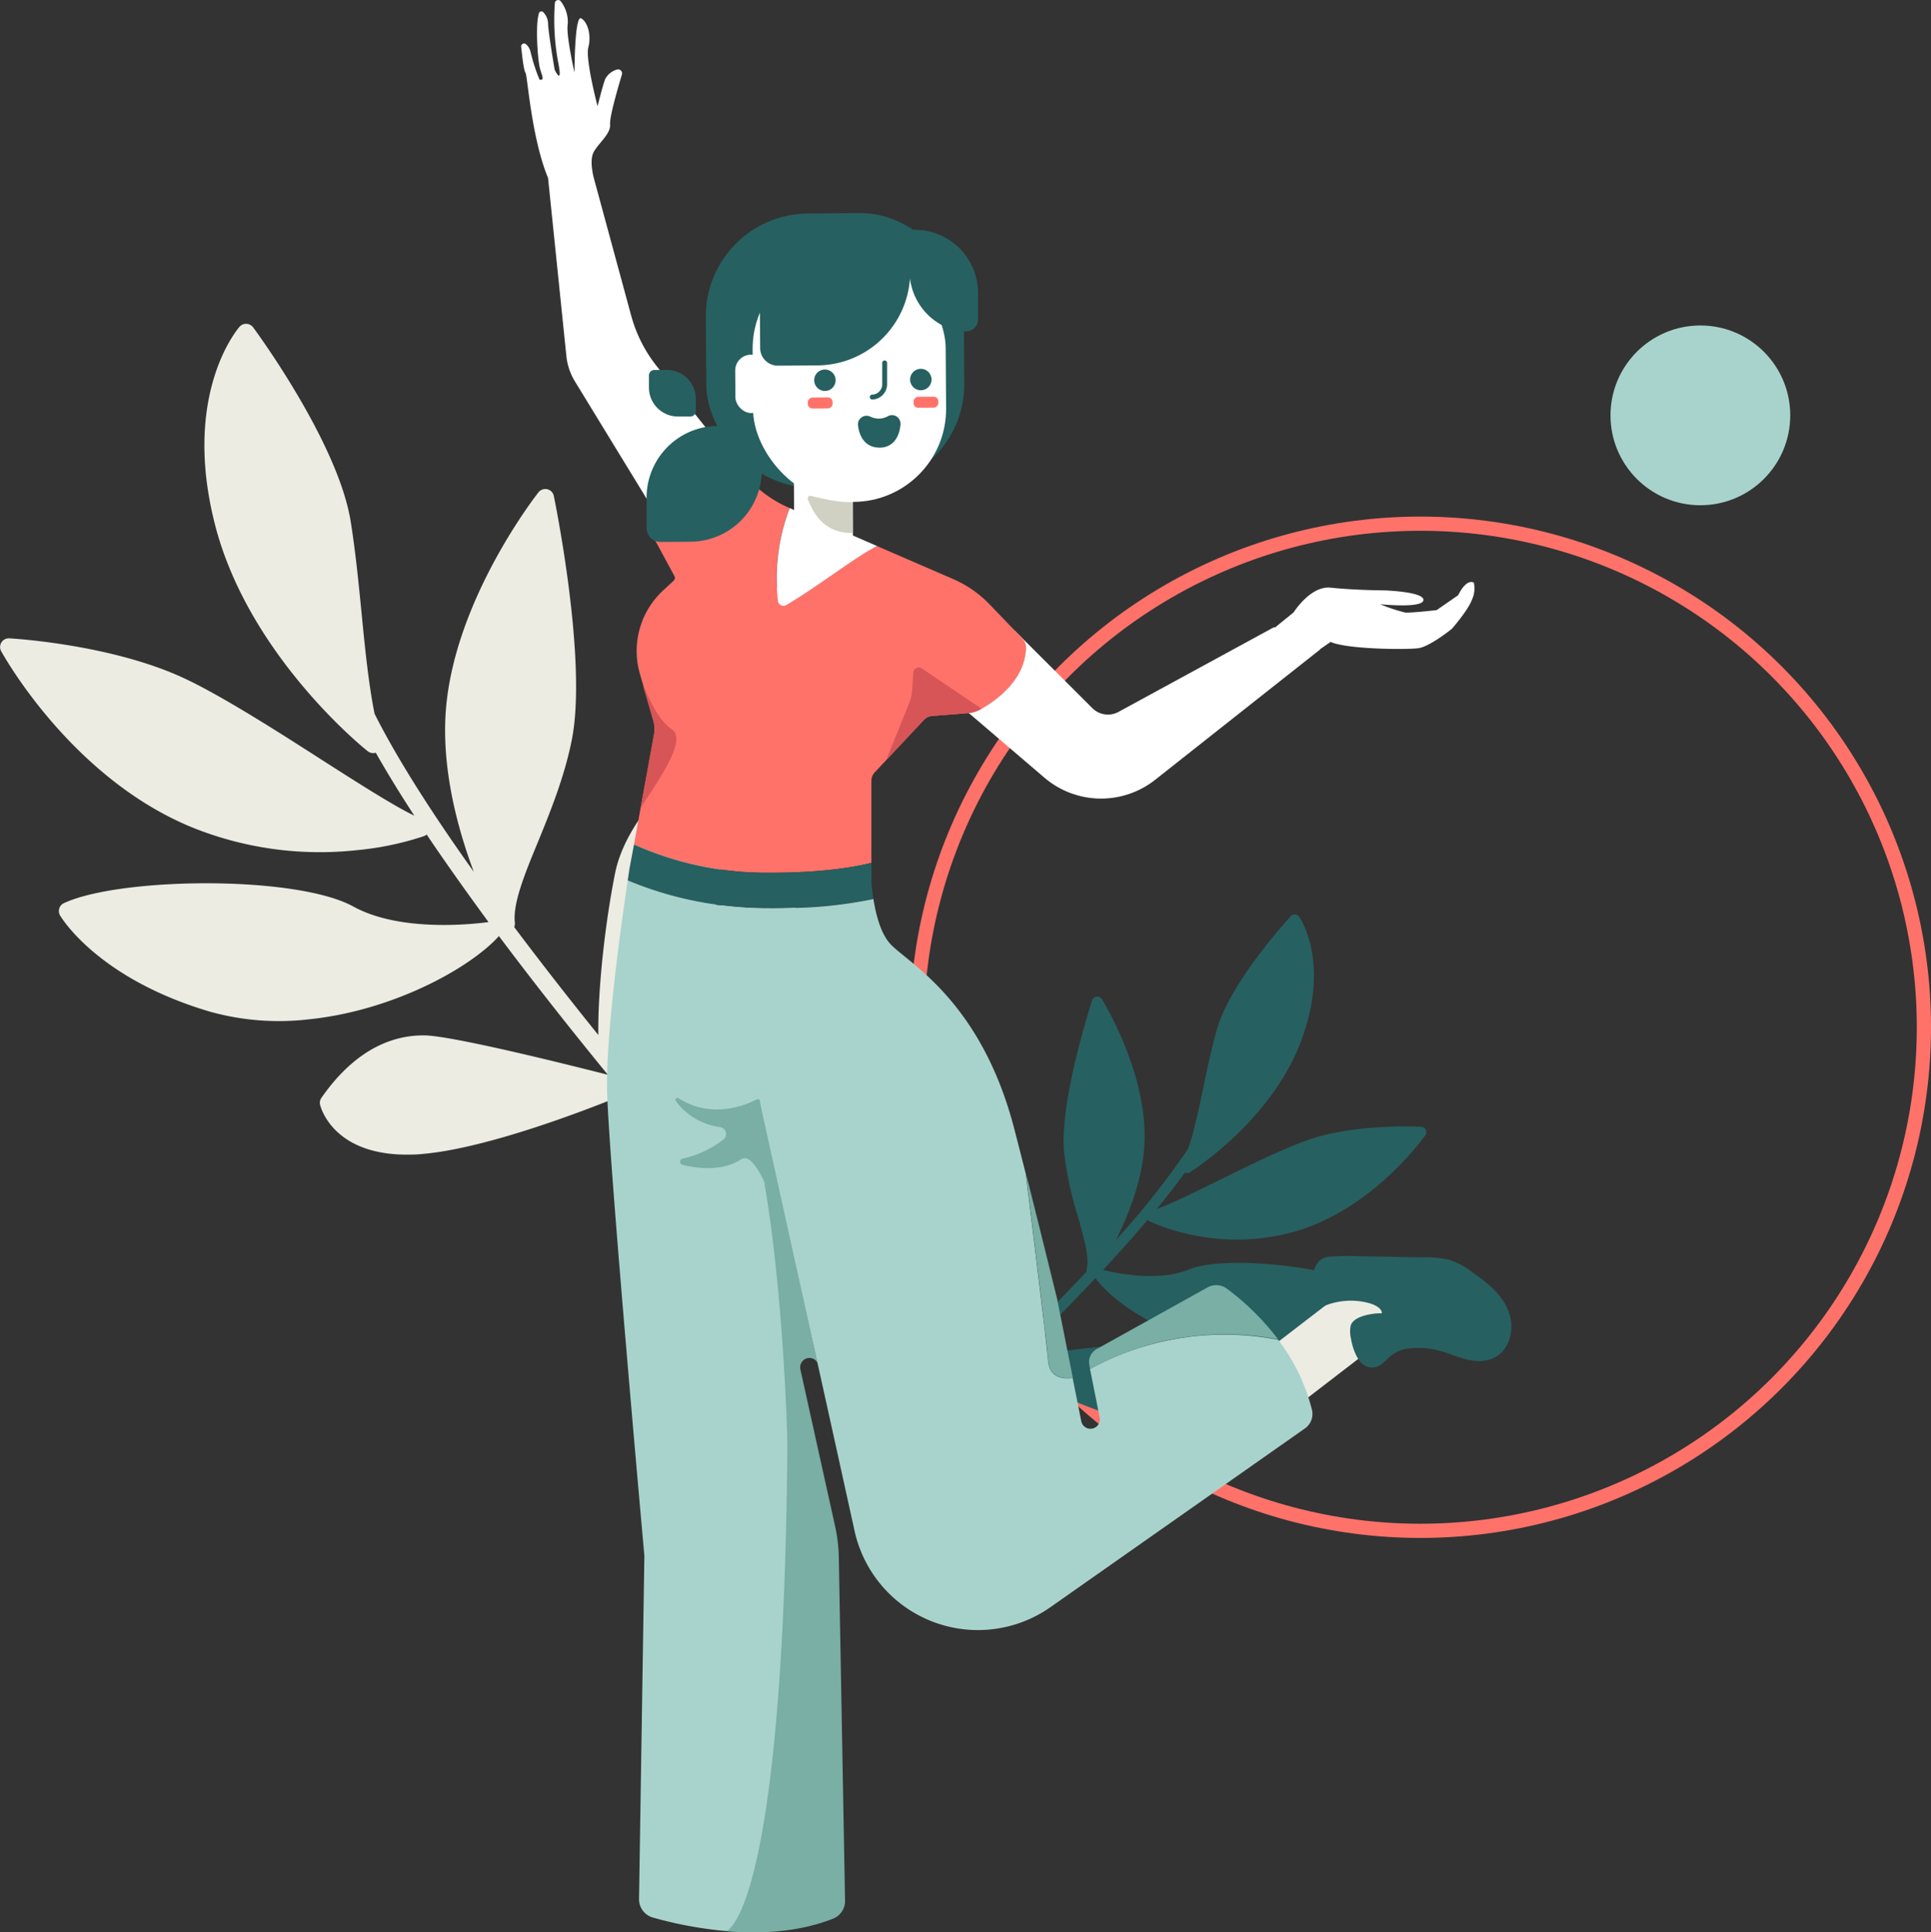 <svg xmlns="http://www.w3.org/2000/svg" viewBox="0 0 418.97 419.17"><rect x="0" y="0" width="418.97" height="419.17" fill="#333333" stroke="none"/><defs><style>.cls-1{isolation:isolate;}.cls-2{fill:#ecece3;}.cls-3{fill:none;stroke:#ff726a;stroke-miterlimit:10;stroke-width:3.08px;}.cls-4{fill:#276060;}.cls-5{fill:#fff;}.cls-6{fill:#ff726a;}.cls-7{fill:#a8d3cc;}.cls-8{fill:#79afa5;}.cls-9{fill:#d1d1c3;mix-blend-mode:multiply;}.cls-10{fill:#d75556;}</style></defs><g class="cls-1"><g id="Calque_2" data-name="Calque 2"><g id="SECTION_2_Une_solution_naturelle" data-name="SECTION 2 / Une solution naturelle"><g id="illu"><g id="feuille"><path id="feuille-2" data-name="feuille" class="cls-2" d="M146,215.93c4.86-4.52,8.7-13.65,10-23.79,1.38-10.6-.29-20.06-4.48-25.3a1.91,1.91,0,0,0-1.26-.7,1.83,1.83,0,0,0-1.38.41c-.54.43-12.92,10.57-15.42,22.86-2,9.93-3.78,24.64-3.64,35.13-5.85-7.25-12.1-15.23-18.25-23.41a2,2,0,0,0,.14-.95c-.46-4.1,2-10.25,4.94-17.35,2.71-6.63,5.78-14.15,7.4-22.24,3.43-17.06-3.58-51.52-3.89-53a1.87,1.87,0,0,0-1.41-1.45,1.91,1.91,0,0,0-1.92.67c-.7.9-17.35,22.28-19.92,45.43-1.5,13.41,2.3,27.34,5.89,36.9C94.14,177,86.37,165,81.27,154.84c-1.31-6.53-2.06-14.07-2.83-21.94-.64-6.5-1.31-13.23-2.34-19.71C73.4,96.17,55.66,72,54.91,71a1.92,1.92,0,0,0-1.43-.75,1.9,1.9,0,0,0-1.5.63c-.52.6-12.65,14.88-5.24,43.29,7.33,28,32,48,33.05,48.8a1.91,1.91,0,0,0,1.37.41,2.49,2.49,0,0,0,.37-.09c2.46,4.35,5.29,8.95,8.36,13.66-4.37-2.08-12.09-7-20.2-12.19-10-6.42-21.42-13.68-29.45-17.48C24.42,139.8,2.89,138.53,2,138.49a1.88,1.88,0,0,0-1.75,2.78c.62,1.11,15.25,27.37,41.17,38.12a74,74,0,0,0,36,5.05A64.89,64.89,0,0,0,92,181.39a1.82,1.82,0,0,0,.57-.35c4.19,6.24,8.75,12.62,13.42,19-3.34.45-19.14,2.23-29.3-3.36-12.5-6.87-50.81-6.37-62.83-.74a1.83,1.83,0,0,0-1,1.15,1.94,1.94,0,0,0,.17,1.51c.33.56,8.3,13.73,32.54,20.88A55.73,55.73,0,0,0,67,221.14c18.26-1.87,35-11.12,41.25-18.06,8.07,10.77,16.35,21.19,23.64,30.09-8.87-2.26-33.9-8.51-39.87-8.55s-14.42,2.26-22.29,13.56a1.86,1.86,0,0,0-.28,1.5c.11.45,2.82,11.26,19.9,10.8,1,0,2-.1,3.11-.21,16.26-1.67,41.65-12.28,42.79-12.76.06,0,.1-.07.15-.09,10.68,12.92,18.45,21.71,18.66,22a1.86,1.86,0,0,0,1.59.61,1.79,1.79,0,0,0,1.05-.46,1.89,1.89,0,0,0,.16-2.66c-.23-.27-10.23-11.6-23.16-27.44C134.65,228.05,138.17,223.21,146,215.93Z"/></g><circle class="cls-3" cx="308.18" cy="222.86" r="109.25"/><path id="feuille-3" data-name="feuille" class="cls-4" d="M220.06,291.93c-9.14,9-16.15,15.32-16.32,15.48a1.18,1.18,0,0,0-.08,1.66,1.1,1.1,0,0,0,.62.36,1.19,1.19,0,0,0,1-.27c.14-.14,5.59-5.07,13.14-12.38a.29.29,0,0,0,.08.07c.68.38,15.75,8.75,25.76,10.91.66.15,1.3.27,1.91.35,10.6,1.47,13-5.07,13.14-5.35a1.13,1.13,0,0,0-.07-.95c-4.11-7.58-9.3-9.62-12.94-10s-19.73,1.77-25.4,2.56c5.15-5,11-10.95,16.79-17.09,3.39,4.75,13.19,11.67,24.43,14.1a34.71,34.71,0,0,0,13.48.42c15.59-2.76,21.46-10.41,21.7-10.74a1.19,1.19,0,0,0,.21-.93,1.11,1.11,0,0,0-.53-.78c-7.1-4.34-30.91-7.31-39.16-3.9-6.71,2.78-16.43.58-18.48.06,3.35-3.61,6.63-7.27,9.67-10.86a1.4,1.4,0,0,0,.33.26,41.08,41.08,0,0,0,8.91,2.91,46.41,46.41,0,0,0,22.73-.65c16.88-4.9,27.81-20.23,28.27-20.88a1.21,1.21,0,0,0,.1-1.19,1.17,1.17,0,0,0-1-.66c-.57,0-14.07-.74-24.44,2.83-5.25,1.81-12.84,5.54-19.54,8.84-5.41,2.66-10.56,5.2-13.42,6.19,2.24-2.72,4.32-5.38,6.15-7.92l.23.08a1.2,1.2,0,0,0,.88-.16c.71-.45,17.45-11.14,23.95-28.09,6.59-17.17,0-26.9-.26-27.31a1.18,1.18,0,0,0-1.83-.13c-.53.58-13.25,14.37-16.11,24.78-1.09,4-2,8.11-2.82,12.11-1,4.85-2,9.49-3.29,13.47A175.6,175.6,0,0,1,242.12,269c2.9-5.7,6.23-14.11,6.23-22.56,0-14.59-8.88-29-9.25-29.66a1.21,1.21,0,0,0-1.15-.55,1.17,1.17,0,0,0-1,.8c-.29.89-7.05,21.85-6.09,32.71a75.81,75.81,0,0,0,3.06,14.35c1.31,4.63,2.44,8.63,1.88,11.15a1.11,1.11,0,0,0,0,.6c-4.4,4.66-8.84,9.2-13,13.31A117.74,117.74,0,0,0,223,267c-.7-7.83-7.71-15-8-15.3a1.1,1.1,0,0,0-.83-.35,1.16,1.16,0,0,0-.83.34c-3,3-4.67,8.75-4.55,15.44.13,6.41,1.89,12.36,4.6,15.51A51.78,51.78,0,0,1,220.06,291.93Z"/><path class="cls-5" d="M113.07,10.13a.64.64,0,0,1,1.05-.54,3.09,3.09,0,0,1,1,1.7A38.88,38.88,0,0,0,117,17.13a.39.39,0,0,0,.73-.19c0-.58-.45-1.35-.69-2.62-.45-2.39-.85-9.1-.13-11.35a.56.56,0,0,1,1-.28,3.6,3.6,0,0,1,1,2.33c0,1.77,1.44,10.13,1.44,10.13s1.87,3.86.71-1.89A50.67,50.67,0,0,1,120.39.61a.73.73,0,0,1,1.18-.44,7.28,7.28,0,0,1,1.62,5c-.44,2.31,1.46,10.58,1.46,10.58s0-12.61,1.45-11.77,2.23,3.71,1.55,6.29,2,12.78,2,12.78,1.08-4.35,1.64-5.85A4.1,4.1,0,0,1,134,15.06a.87.87,0,0,1,.94,1.1c-.8,2.66-2.71,9.18-2.57,10.84.16,2.1-2.63,4.14-3.6,6.07s.11,5.7.11,5.7v0l8.07,29.71a30.6,30.6,0,0,0,5.64,11.09l13.79,17.25L143,112.61,124.75,82.76a13.17,13.17,0,0,1-1.84-5.29l-4-38.86c-3.62-8.73-4.46-22.17-4.88-22.78S113.28,12,113.07,10.13Z"/><path class="cls-2" d="M202,147.74l8.13,7a6.36,6.36,0,0,0,2.45-.75l.38-.21c3.12-1.76,9.54-6.24,9.67-13.29a2.72,2.72,0,0,0-.74-1.92l-1.73-1.78-17.06,10.33Z"/><path class="cls-6" d="M156.62,196.41l-.71-.09.75.3,4.12,1.66a2.68,2.68,0,0,0,1.7.1l4.9-1.37h-1.66A81.53,81.53,0,0,1,156.62,196.41Z"/><path class="cls-6" d="M137.56,183.19a70,70,0,0,0,28.23,6.14h1.37c10.63,0,17.63-1.08,21.91-2.13V169.38a2.69,2.69,0,0,1,.71-1.81l2.48-2.64,8.22-8.77a2.65,2.65,0,0,1,1.72-.83l7.84-.62h.08a6.36,6.36,0,0,0,2.45-.75l.38-.21c3.12-1.76,9.54-6.24,9.67-13.29a2.72,2.72,0,0,0-.74-1.92l-1.73-1.78-5.5-5.71a24.51,24.51,0,0,0-7.82-5.42l-16.5-7.15c-3.59,1.66-12.75,5.38-18.15,10.1A2.21,2.21,0,0,1,168.5,127a43.74,43.74,0,0,1,2.8-16.79l-.15-.07a25.86,25.86,0,0,1-9.39-6.94l-4-4.65a2.63,2.63,0,0,0-3.42-.52c-3.34,2.11-10,6.92-12.2,13.16a13.39,13.39,0,0,0-.64,2.49,5.82,5.82,0,0,0,.66,3.59l4.17,7.7a.81.81,0,0,1-.16,1l-2.31,2.14a17.9,17.9,0,0,0-5,18.15l.73,2.51,2.19,7.56a6.55,6.55,0,0,1,.15,3L139,175.25Z"/><rect class="cls-2" x="272.86" y="270.78" width="13.53" height="54.21" rx="6.77" transform="translate(213.99 701.15) rotate(-127.57)"/><path class="cls-4" d="M283.47,282.29a48.81,48.81,0,0,1,2.19-6.65,4.08,4.08,0,0,1,1.26-1.88,4,4,0,0,1,2.24-.55c2.51-.11,5-.07,7.53,0l12.92.24a17.41,17.41,0,0,1,4.89.55,16.5,16.5,0,0,1,4.43,2.42c3,2.1,6.13,4.45,7.64,7.81s.79,8-2.48,9.74a8.31,8.31,0,0,1-5.84.37c-1.94-.48-3.78-1.31-5.7-1.84a18.73,18.73,0,0,0-6-.61,8.74,8.74,0,0,0-5,1.64c-1.2,1-2.18,2.51-3.72,2.59s-2.71-1.43-3.31-2.87a13.1,13.1,0,0,1-1-4.28,2,2,0,0,1,1.43-2.39,10.8,10.8,0,0,1,5.31-1c.66-1.38-1-2.73-2.44-3.21a15.68,15.68,0,0,0-13.94,2.19,5,5,0,0,1-.15-2.11"/><path class="cls-4" d="M282.89,282.13a49.39,49.39,0,0,1,2-6.11,7.28,7.28,0,0,1,1.27-2.38,3.56,3.56,0,0,1,2.25-1,50.19,50.19,0,0,1,6.49-.11l6.7.12,6.7.13a24,24,0,0,1,6.17.53,17.19,17.19,0,0,1,5,2.71,38.27,38.27,0,0,1,4.2,3.29c2.38,2.24,4.24,5.12,4.25,8.47,0,2.93-1.39,5.88-4.23,7-3.91,1.52-7.82-.83-11.54-1.79a17.47,17.47,0,0,0-6.36-.46,7.58,7.58,0,0,0-4.68,2.22c-1.11,1.09-2.39,2.26-4.07,1.85s-2.51-1.86-3.08-3.22a13.41,13.41,0,0,1-.84-3,6.54,6.54,0,0,1-.07-2.75c.49-1.67,2.89-2.26,4.38-2.53a12,12,0,0,1,2.87-.16l-.58.44c.57-1.37-1.36-2.28-2.39-2.59a15,15,0,0,0-4.56-.61,15.24,15.24,0,0,0-8.54,2.86.61.61,0,0,1-.89-.36,6,6,0,0,1-.18-2.27c.1-.77,1.31-.78,1.22,0a4.94,4.94,0,0,0,.13,2l-.89-.36a16.29,16.29,0,0,1,10.13-3,13,13,0,0,1,5.07,1.09c1.3.65,2.72,2.06,2.07,3.64a.63.63,0,0,1-.59.44,9.81,9.81,0,0,0-5.32,1c-.81.44-.87,1.07-.8,1.93a12.27,12.27,0,0,0,.57,2.87c.4,1.26,1.15,3.07,2.61,3.41s2.57-1.3,3.53-2.15c2.53-2.24,6.37-2.32,9.54-1.87A29.72,29.72,0,0,1,316,293a14.46,14.46,0,0,0,5.35,1.07,5.6,5.6,0,0,0,5.33-5.3,9.76,9.76,0,0,0-3-7.75,26.57,26.57,0,0,0-3.75-3.19,28.56,28.56,0,0,0-4.34-2.78,12.68,12.68,0,0,0-5.27-1c-2-.05-4-.08-6-.12-4.46-.08-8.93-.25-13.39-.17a10.65,10.65,0,0,0-3.09.24c-1,.34-1.35,1.35-1.7,2.24a50,50,0,0,0-2,6.21.6.6,0,0,1-1.16-.32Z"/><path class="cls-7" d="M131.73,237c.41,15.34,8.08,100.54,8.08,100.54L138.65,412a4.12,4.12,0,0,0,3,4,86,86,0,0,0,15.91,2.93h0s16.28,1.73,13.2-146.63l1.77,1.22,8.44,5.82L180.19,237l-7.56-40.07c-1.65.06-3.4.09-5.25.1h-1.66a81.53,81.53,0,0,1-9.1-.59l-.71-.09A76.71,76.71,0,0,1,136.2,191C135,199,131.39,224.16,131.73,237Z"/><path class="cls-8" d="M177,294.31,165.2,239.08a.78.78,0,0,0-1.11-.53c-2.48,1.28-9.73,4.24-16.85-.28a.43.43,0,0,0-.59.62,14.24,14.24,0,0,0,9.59,5.63,1.52,1.52,0,0,1,.76,2.66,22.08,22.08,0,0,1-8.88,4.17.7.7,0,0,0,0,1.37c3.2.77,8.65,1.47,12.67-1.21C166.86,247.47,177,294.31,177,294.31Z"/><path class="cls-8" d="M170.5,266.86l2,6.64,4.9,22.19a2,2,0,0,0-2.51-.95,2.08,2.08,0,0,0-1.22,2.4l7.54,34.05A34.2,34.2,0,0,1,182,338l1.35,74.35a4.1,4.1,0,0,1-2.58,3.89c-7.58,3-16,3.34-23.25,2.73h0S173.57,415.22,170.5,266.86Z"/><path class="cls-4" d="M136.2,191a76.71,76.71,0,0,0,19.71,5.32l.71.09a81.53,81.53,0,0,0,9.1.59h1.66c1.85,0,3.6,0,5.25-.1A94.91,94.91,0,0,0,189.5,195a39.5,39.5,0,0,1-.43-4V187.2c-4.28,1.05-11.28,2.14-21.91,2.14h-1.37a70,70,0,0,1-28.23-6.14l-1,5.33S136.44,189.42,136.2,191Z"/><path class="cls-7" d="M156.62,196.41l0,.21,8.59,44,7.26,32.89,9.09,41.12,3.85,17.47A27.41,27.41,0,0,0,228,348.61l55.12-38.71a3.84,3.84,0,0,0,1.55-4,42,42,0,0,0-7.32-15.22A60.76,60.76,0,0,0,236.5,297l2.1,10.53a2,2,0,1,1-4,.79l-1.87-9.37c-1.53.23-5,.31-5.34-3.78-.24-3.15-2.82-24.21-4.83-40.53-.78-3.08-1.6-6.27-2.44-9.54-7.27-28.26-23.42-36.34-27-40.38-2.1-2.33-3.12-6.53-3.61-9.68a94.91,94.91,0,0,1-16.87,1.92c-1.65.06-3.4.09-5.25.1h-1.66A81.53,81.53,0,0,1,156.62,196.41Z"/><path class="cls-8" d="M236.54,297l-.18-.88a3.2,3.2,0,0,1,1.58-3.44L262,279.3a3.87,3.87,0,0,1,4.18.26,54.81,54.81,0,0,1,11.12,11h0A60.79,60.79,0,0,0,236.54,297Z"/><path class="cls-8" d="M227.43,295.12c-.24-3.15-2.82-24.21-4.83-40.53,2.71,10.69,5,20.09,6.76,27.19l3.41,17.12C231.24,299.13,227.74,299.21,227.43,295.12Z"/><path class="cls-8" d="M165.76,256.24s3.83,19.24,5.09,56.11,1.38-33.51,1.38-33.51l-1.78-13.13Z"/><path class="cls-5" d="M170.56,131.29c7.43-4.42,15.6-10.89,19.77-12.82l-19-8.25a43,43,0,0,0-2.53,20.2A1.2,1.2,0,0,0,170.56,131.29Z"/><path class="cls-4" d="M162.29,92.41l-6.58,0a15,15,0,0,0-3,.31,15.54,15.54,0,0,0-12.42,15.34l0,6.59a3,3,0,0,0,3,2.92l6.58-.05A15.54,15.54,0,0,0,165,104.93a15,15,0,0,0,.27-3l0-6.57A3,3,0,0,0,162.29,92.41Z"/><path class="cls-4" d="M185.27,52.44l0,5.81a14.32,14.32,0,0,0,.28,2.64c1.28,6.3,11.6,11,18.26,11l5.81,0a2.61,2.61,0,0,0,2.58-2.62l0-5.81a13.72,13.72,0,0,0-13.82-13.61l-10.53,0A2.61,2.61,0,0,0,185.27,52.44Z"/><rect class="cls-4" x="153.19" y="46.26" width="55.98" height="59.39" rx="22.32" transform="translate(-0.54 1.31) rotate(-0.41)"/><rect class="cls-5" x="163.35" y="55.49" width="41.89" height="53.39" rx="20.18" transform="translate(-0.59 1.33) rotate(-0.41)"/><rect class="cls-5" x="159.55" y="76.93" width="6.86" height="12.67" rx="3.43" transform="translate(-0.6 1.18) rotate(-0.41)"/><path class="cls-5" d="M172.12,87.54l.14,17.88v0l.07,10.9A41.31,41.31,0,0,0,185,119.52a7,7,0,0,0,.06-.93l0-3,0-2,0-4.7h0l0-3.26-.14-18.17a6.33,6.33,0,0,0-6.35-6.31h-.05a6,6,0,0,0-1.47.18A6.36,6.36,0,0,0,172.12,87.54Z"/><rect class="cls-6" x="176.76" y="84.73" width="2.38" height="5.37" rx="1" transform="translate(91.82 265.99) rotate(-90.41)"/><rect class="cls-6" x="199.7" y="84.56" width="2.38" height="5.37" rx="1" transform="translate(115.1 288.77) rotate(-90.41)"/><circle class="cls-4" cx="178.98" cy="82.49" r="2.33"/><circle class="cls-4" cx="199.79" cy="82.34" r="2.33"/><path class="cls-4" d="M189.19,86.68a.54.54,0,0,1,0-1.07,2.19,2.19,0,0,0,1.58-.67,2.26,2.26,0,0,0,.65-1.59l0-4.61a.52.52,0,0,1,.52-.54.54.54,0,0,1,.54.53l0,4.61a3.33,3.33,0,0,1-3.3,3.34Z"/><path class="cls-4" d="M140.8,81.49l0,2.66a6.89,6.89,0,0,0,.13,1.21,6.29,6.29,0,0,0,6.2,5l2.67,0a1.2,1.2,0,0,0,1.18-1.2l0-2.66a6.28,6.28,0,0,0-5.11-6.13,6.15,6.15,0,0,0-1.22-.11l-2.66,0A1.19,1.19,0,0,0,140.8,81.49Z"/><path class="cls-4" d="M173.63,50.13c.36,0,.73,0,1.09,0l12.63-.1a21.34,21.34,0,0,1,10,2.43l.05,0a21.35,21.35,0,0,1,11.42,18.75V72A13.36,13.36,0,0,1,197.6,61.4c-.07-.32-.12-.65-.16-1a20.81,20.81,0,0,1-.31,2.39,20.26,20.26,0,0,1-19.75,16.48l-8.58.06a3.84,3.84,0,0,1-3.87-3.81L164.87,67A20.26,20.26,0,0,1,173.63,50.13Z"/><path class="cls-4" d="M193.11,91.07a5.07,5.07,0,0,1-4.65.14,1,1,0,0,0-1.42,1c.21,1.77,1,4.06,3.76,4s3.54-2.39,3.71-4.17A1,1,0,0,0,193.11,91.07Z"/><path class="cls-4" d="M190.81,97.12c2.61,0,4.28-1.84,4.57-5a1.88,1.88,0,0,0-.81-1.74,1.83,1.83,0,0,0-1.86-.12h0a4.09,4.09,0,0,1-3.85.14,1.87,1.87,0,0,0-2.7,1.88c.36,3,2,4.77,4.5,4.82ZM188.07,92a5.93,5.93,0,0,0,5.44-.14h0s0,0,.07,0a.12.12,0,0,1,0,.1c-.32,3.36-2.22,3.38-2.84,3.38s-2.48,0-2.87-3.26a.07.07,0,0,1,0-.08s0,0,.06,0Zm5-.93Z"/><path class="cls-9" d="M185,108.89s-2.27.43-9.09-1.32c-.49-.13-.82.48-.6.93,1,2,2.79,7.19,9.74,7.14Z"/><path class="cls-10" d="M139,175.25c4.46-6.86,10.13-14.87,6.69-17.1s-6-9.35-6-9.35l-.16,0,2.19,7.56a6.55,6.55,0,0,1,.15,3Z"/><path class="cls-5" d="M212.57,154l.38-.21c3.12-1.76,9.54-6.24,9.67-13.29a2.72,2.72,0,0,0-.74-1.92l-1.73-1.78h0L237,153.62a4.8,4.8,0,0,0,5.78.77l33.66-18.33.18.09,0,0,4.06-3.3s3.66-5.81,8-5.36c5.52.57,11.71.59,11.71.59s8.64.28,8.45,2.12-9.38.89-9.38.89a38.33,38.33,0,0,0,5.39,1.79c1.22.13,6.86-.52,6.86-.52l4.68-3.24s1.6-3.55,3.38-2.74a5.8,5.8,0,0,1-.38,3.68c-.87,2.38-4.38,6.36-4.38,6.36s-4.73,3.84-7.25,4.2-15.51.25-19.06-1.36l-2.32,1.61.09,0-35.83,28.3a18.94,18.94,0,0,1-24.05-.47l-12.87-11-3.51-3A6.36,6.36,0,0,0,212.57,154Z"/><path class="cls-10" d="M192.26,164.93l8.22-8.77a2.65,2.65,0,0,1,1.72-.83l7.84-.62h.08a6.36,6.36,0,0,0,2.45-.75l.38-.21-9.86-6.66L200,145a1.18,1.18,0,0,0-1.84.9l-.26,3.92a8.56,8.56,0,0,1-.59,2.59Z"/><circle class="cls-7" cx="368.93" cy="90.11" r="19.5"/></g></g></g></g></svg>